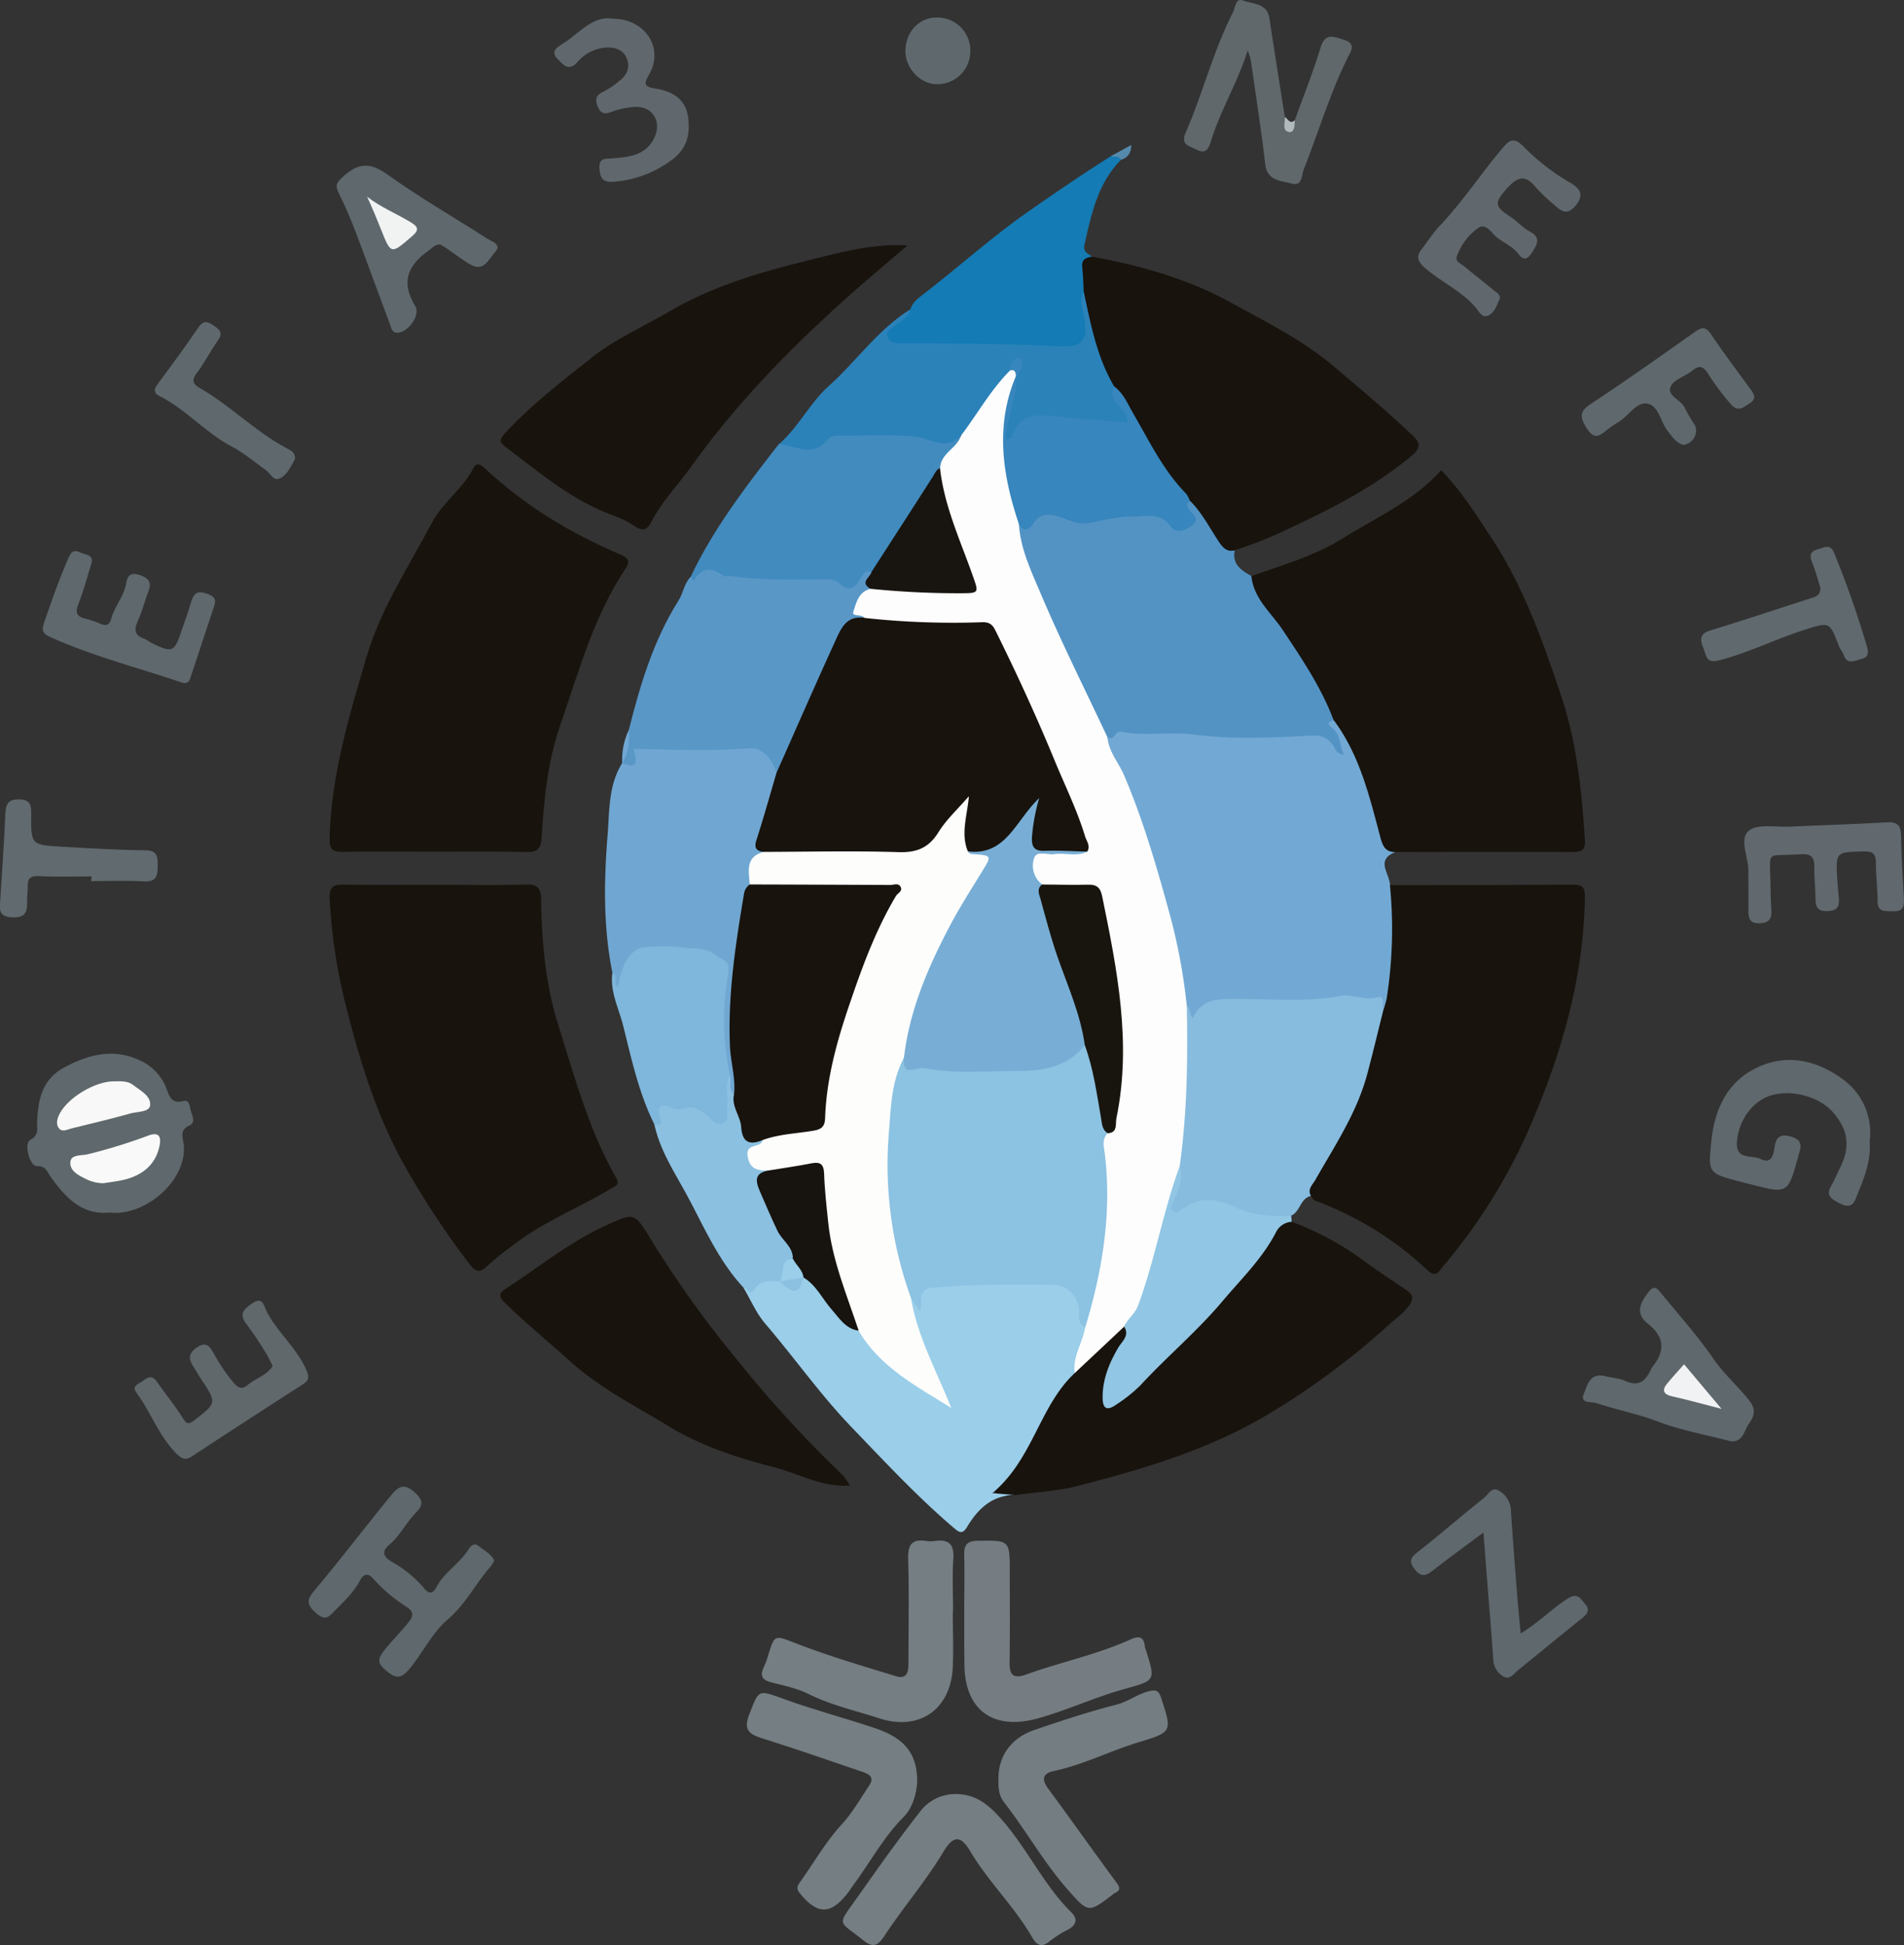 <?xml version="1.0" encoding="UTF-8"?> <svg xmlns="http://www.w3.org/2000/svg" id="a90a64cf-3c42-4422-96a2-81d5008eab29" data-name="Слой 1" viewBox="0 0 580.34 592.89"><rect x="0" y="0" width="580.34" height="592.89" fill="#333333" stroke="none"/> <defs> <style>.a900d8ea-c8a2-4e7a-a04a-a9b9f3c023a4{fill:#18130d;}.ecee7010-aec2-452b-945e-74b25794c027{fill:#72a9d4;}.a47aa300-fd95-4326-b273-ac79a4d16020{fill:#5393c4;}.bff2afdb-ec00-4dcd-b54a-9c9695922bbf{fill:#9acee9;}.f0a924c5-9994-41de-b2b3-5a278b70e050{fill:#87bcdf;}.a77b07e9-bc7d-448a-8fe9-0ecaac617e85{fill:#5997c7;}.f1c10937-756f-4086-bf47-22d5bb62a13d{fill:#70a7d2;}.a1262466-5e9e-41d6-a231-9389d877679b{fill:#428bbf;}.bcfacd28-c52f-4440-a1ef-8c8707d2eaf0{fill:#2b82b9;}.ecb110ea-8f00-48a0-983d-659829ffc49a{fill:#147bb4;}.be841be8-a9a3-4875-abbf-3ec428e9a412{fill:#7fb6db;}.e1c6c6d1-f9ba-4d96-a33f-9cfee0670e06{fill:#91c6e4;}.f3ce074b-2aee-4942-80db-c785f4bada3d{fill:#757d82;}.ecfe87b2-3942-4fa6-ae1c-5b62e6d3217f{fill:#757e82;}.fbbfc2ba-a2a0-442a-a96c-2aa15e4ed4d1{fill:#747d82;}.a3e34b02-65b6-416f-a474-d076c913223c{fill:#5f686c;}.a353ad85-abd8-4ec1-aebd-59c9d6e021e1{fill:#8bc0e1;}.ff26a729-b8b8-4f1e-a584-5f791fa3e417{fill:#60686c;}.a64bc83e-900a-4eb0-9076-0a8614cbfe63{fill:#5f686d;}.ed641900-b14c-41f1-ae57-928c90740932{fill:#60686d;}.beb00b89-7eeb-45f2-adff-e4d51415dcbf{fill:#61696e;}.f5ba2ff6-2d1e-478d-89c1-24f4f81a1e77{fill:#5f696d;}.e1d6704c-a899-401a-967e-d91743ac9241{fill:#616a6e;}.aa983845-b0c1-4d6c-a440-0d61d859b230{fill:#60696d;}.a27b387c-eb05-4e55-9883-446f1dd1de08{fill:#568aac;}.e6c7972f-020b-437d-84e8-cba76458c4ff{fill:#b1babd;}.e847b63f-021d-47eb-82ed-66400b6c601c{fill:#fdfdfd;}.adf80c07-da4d-4baf-b14e-4667d2d6da02{fill:#3786bd;}.ee0bfe81-be10-4adf-bf3c-c87d7d37be65{fill:#8cc2e2;}.b80394e1-6b90-4096-8cbf-3a059a143c73{fill:#fdfdfc;}.e62d8603-7014-47fa-8945-d2ca46040140{fill:#17130e;}.f616a9d0-f9a2-4cbe-9160-c6b9aea79e19{fill:#18140f;}.a6ad37b4-9b81-401c-9ccb-6c8cbd41dc42{fill:#f8f8f8;}.a1203535-1250-4f5f-850f-3bf2020ee0b6{fill:#f8f9f8;}.a01d21d5-32cd-4302-8d78-b8bacfbace59{fill:#f1f3f3;}.e3fa0c06-8b42-4188-a7e4-d4286b784feb{fill:#f1f2f3;}.edda7f27-78bd-4e9d-b89f-44a76a0ee9e9{fill:#78aed5;}.f0432937-5486-4b6f-a15a-50748ab770c1{fill:#18150f;}</style> </defs> <title>НЕФТЕГАЗ (Москва)</title> <path class="a900d8ea-c8a2-4e7a-a04a-a9b9f3c023a4" d="M1003.82,393c9.56-3.4,19.54-6.28,28-11.61,10.18-6.38,21.49-11.31,29.79-20.66,6.12,6.26,10.62,13.49,15.36,20.68,9.75,14.79,15.49,31.12,21.09,47.69,4.85,14.39,6.38,29.17,7.36,44.13.21,3.22-.75,3.9-3.79,3.88-18-.11-36,0-54,0-3.85,1.51-5-1-5.77-3.94a210.69,210.69,0,0,0-7.42-23.07,52,52,0,0,0-6.25-12.3c-5.57-13.42-14.13-25-22.37-36.81C1004.23,398.61,1001.79,396.33,1003.82,393Z" transform="translate(-622.35 -217.4)"></path> <path class="a900d8ea-c8a2-4e7a-a04a-a9b9f3c023a4" d="M754.89,477c-9.32,0-18.64-.13-28,.06-3.32.07-4.17-.91-4.08-4.26.49-19,5.91-37,11.2-55,4.36-14.85,12.9-27.62,20-41.08,3.28-6.2,9.41-10.28,12.61-16.6,1-1.94,2.33-1.07,3.6.11,12.07,11.32,26,19.69,41.17,26.18,2.42,1,3.17,2,1.61,4.32-9.78,14.72-14.34,31.65-20,48.08-3.73,10.89-4.89,22.41-5.55,33.87-.2,3.5-1.32,4.5-4.72,4.42C773.54,476.89,764.21,477,754.89,477Z" transform="translate(-622.35 -217.4)"></path> <path class="a900d8ea-c8a2-4e7a-a04a-a9b9f3c023a4" d="M755.21,487.11c9.17,0,18.33.17,27.49-.07,3.56-.09,4.54,1.14,4.58,4.54.18,12.86,1.33,25.73,5.15,38,5,15.82,9.29,32,17.56,46.54,1.33,2.35.45,2.48-1.18,3.47-10,6-20.93,10.22-30.16,17.44a88.1,88.1,0,0,0-7.74,6.22c-2.27,2.24-3.59,1.91-5.43-.51A256,256,0,0,1,746,573.3c-8.56-15.1-13.61-31.28-17.86-47.92a168.92,168.92,0,0,1-5.3-33.88c-.18-3.68,1-4.53,4.39-4.46C736.55,487.23,745.89,487.1,755.21,487.11Z" transform="translate(-622.35 -217.4)"></path> <path class="a900d8ea-c8a2-4e7a-a04a-a9b9f3c023a4" d="M1046,487.2c18.47,0,37,0,55.43-.15,3.22,0,4.11.67,4,4.12-.45,24.37-7.07,47.24-16.61,69.37a171.63,171.63,0,0,1-26.68,42.94c-1.25,1.49-2.12,3.5-4.58,1.21a100.9,100.9,0,0,0-34.37-21.31c-.54-.2-.88-1-1.31-1.45-2.29-1.49-1-3.21-.2-4.77,1.62-3.09,3.41-6.11,5.27-9,7.42-11.72,11.61-24.61,14.16-38.12a33.15,33.15,0,0,1,1.91-6.2c1.56-10.12,3.37-20.22,1.8-30.53C1044.55,491.15,1044.22,489,1046,487.2Z" transform="translate(-622.35 -217.4)"></path> <path class="ecee7010-aec2-452b-945e-74b25794c027" d="M1046,487.2a136.58,136.58,0,0,1-1,34.63,29.77,29.77,0,0,1-.94,3.28c-3.71-2.84-8.24-2.86-12.35-2.42-11.41,1.24-22.81.49-34.21.74-3.19.07-6.14.36-8.76,2.65-3.46,3-3.59,2.88-5.57-1.66-2.83-21-8.89-41.19-15.86-61.13a58.14,58.14,0,0,0-5.71-12.7c-1.62-2.49-3.17-5.16-2-8.39a8.42,8.42,0,0,1,7-2.84c18.86.33,37.69,2.36,56.57.84a5.74,5.74,0,0,1,6,3.32c-.1-1.75-1.73-2.76-2.22-4.31-.54-1.73-.58-3.22,2-2.19,7.75,10.47,10.75,22.85,14,35.1.72,2.69,1.33,5.09,4.78,5C1041.39,479.5,1046,483.73,1046,487.2Z" transform="translate(-622.35 -217.4)"></path> <path class="a900d8ea-c8a2-4e7a-a04a-a9b9f3c023a4" d="M955.22,295.63c14.64,2.69,29.06,6.72,42,13.85,10.92,6,22.23,11.54,32,19.88,8,6.76,15.94,13.48,23.56,20.64,2.73,2.56,2.62,4-.36,6.48-10.82,9-23.11,15.43-35.75,21.35a134.24,134.24,0,0,1-18,7.31c-2.94,1.52-4.77-.13-6.2-2.34-2.7-4.17-5.32-8.39-8.32-12.35-8.34-8.46-13.3-19.12-19.09-29.24a39,39,0,0,0-4.28-6.09c-6.65-8.62-7.25-19.17-9.37-29.24a44.15,44.15,0,0,1-.77-6.28C950.74,296.58,952,295,955.22,295.63Z" transform="translate(-622.35 -217.4)"></path> <path class="a47aa300-fd95-4326-b273-ac79a4d16020" d="M985,370c3.64,3.57,5.93,8.11,8.7,12.3,1.21,1.83,2.47,3.49,5,2.85-.86,4.26,2,6.11,5.07,7.83.68,6.93,6.07,11.21,9.57,16.47,5.87,8.83,11.8,17.57,15.53,27.58-1.52.33-2.29.9-.62,2.13,2.83,2.07,2.21,5.26,3.82,8.34-2.81-.41-2.69-2.09-3.45-3-1.7-2.12-3.26-3.05-6.58-2.87-11.91.62-23.88,1.24-35.8-.3-7.41-1-14.93.62-22.34-.9-1.56-.32-1.9,3-4.09,1.71-2.31-.13-2.92-2.09-3.55-3.67-7.06-17.67-17.5-33.87-22.68-52.34-.82-2.95-2.64-5.84-.87-9.05,1.48.83,2.52.79,3.63-.88a6.34,6.34,0,0,1,8.28-2.51c6.33,2.57,12.68,1.39,19.07.41,5.74-.89,11.51-1.78,16.51,2.52a2.77,2.77,0,0,0,3.28.23c1.61-.93.81-2.2.46-3.48S982.32,370.37,985,370Z" transform="translate(-622.35 -217.4)"></path> <path class="a900d8ea-c8a2-4e7a-a04a-a9b9f3c023a4" d="M1016.05,589.83a90.24,90.24,0,0,1,22.59,12.3c3.88,2.85,7.91,5.51,11.92,8.19,2.3,1.53,3.09,2.71,1,5.43-1.82,2.31-4.1,3.84-6.16,5.72a231.16,231.16,0,0,1-35,26.11c-18.6,11.46-39,17.47-59.75,22.81-6.08,1.56-12.49,1.85-18.75,2.72a5.44,5.44,0,0,1-2.93.31c-1.09-.06-2.45.5-3.13-.83s.2-2.57,1-3.59c1.87-2.33,3.46-4.86,5.26-7.24a51.32,51.32,0,0,0,7.53-13.89A24.84,24.84,0,0,1,949,635.32c4.17-3.21,7.52-7.27,11.35-10.84,1.4-1.31,2.58-3,4.84-3,3.06,2.09.78,4.25-.24,6a43.2,43.2,0,0,0-5,13.46c-.22,1.12-.52,2.44.64,3.21s2.18-.2,3.15-.78a9.09,9.09,0,0,0,2-1.48c8.46-8.89,18.56-16.17,25.93-26.12,2.6-3.5,6.36-5.79,8.93-9.33,3.12-4.29,6.7-8.22,9.07-13.07C1010.77,590.9,1012.31,588.05,1016.05,589.83Z" transform="translate(-622.35 -217.4)"></path> <path class="a900d8ea-c8a2-4e7a-a04a-a9b9f3c023a4" d="M898.94,292.22c-6.51,5.6-13.13,11.08-19.51,16.83-17.07,15.39-33.06,31.84-46.41,50.58-4,5.65-9,10.61-12.18,16.93-1.22,2.45-2.73,2.9-5.41,1-2.91-2.07-6.58-3.08-9.93-4.55-10.91-4.81-19.91-12.47-29.29-19.56-1.92-1.45-1.39-2.4,0-3.94,8-8.69,17.38-15.86,26.58-23.16,7.18-5.69,15.68-9.38,23.56-14,15.74-9.24,33.18-13.4,50.67-17.63C884.19,293,891.29,291.74,898.94,292.22Z" transform="translate(-622.35 -217.4)"></path> <path class="bff2afdb-ec00-4dcd-b54a-9c9695922bbf" d="M949.94,635.93c-10.86,10.13-12.63,26.18-25.13,36.62l7,.56c-7,0-11.36,4.17-14.67,9.7-1.43,2.39-2.42,1.73-4.13.27-11.11-9.47-21-20.14-31.1-30.64-9.52-9.91-17.4-21.15-26.31-31.55-2.73-3.18-4.43-7.25-6.61-10.91,3.66-.72,6.52-4.66,10.84-2.66,2.47,1.46,5,3.2,7.09-.48,2.88-1.17,3.85,1.26,5,2.87,3.68,4.95,7.44,9.77,12.83,13,6.49,9.19,15.75,15.13,25.1,21.19-2.3-4.84-3.86-10-6.2-14.77a49.53,49.53,0,0,1-4.17-12.27c-.28-1.41-1.37-3.35,1.14-4.08a2.21,2.21,0,0,1,.77.57c1.47-5.26,5.87-4.38,9.83-5,9.45-1.35,18.92-.77,28.38-.82,9.05-.06,11.88,2.66,13,11.89a16,16,0,0,0,.93,2.3C953.91,626.89,951.74,631.36,949.94,635.93Z" transform="translate(-622.35 -217.4)"></path> <path class="f0a924c5-9994-41de-b2b3-5a278b70e050" d="M984.05,524c1.3.7.57,2.46,1.9,3.74,2.25-5.15,6.35-5.76,11.17-5.83,11.27-.15,22.6,1.16,33.8-.91,3.78-.7,7.32,1.53,11.3.39,2.38-.69,1.3,2.37,1.82,3.73-1.64,6.54-3.2,13.11-4.94,19.63-3.15,11.83-9.92,21.9-15.87,32.36-.86,1.5-2.46,2.8-1.3,4.83-3.29.73-3.23,4.78-6,6-6.56,2.73-12.79.26-18.75-1.86-4.57-1.63-8.54-2.25-12.75.44-1.54,1-3.43,2-5.1.64-2-1.57-1.11-4-.14-5.46,2-3.12,1.42-6.35,1.29-9.62a294.25,294.25,0,0,0,2-42.59C982.44,527.56,982.37,525.5,984.05,524Z" transform="translate(-622.35 -217.4)"></path> <path class="a900d8ea-c8a2-4e7a-a04a-a9b9f3c023a4" d="M881.39,670.21c-8.53.63-15.42-3.59-22.85-5.49-11.29-2.89-22.57-6.59-32.44-12.61-10.25-6.26-21.1-11.66-30.25-20-6.48-5.87-13.31-11.4-19.58-17.56-1.7-1.68-2.14-2.75.07-4.2,10-6.51,19.28-14.12,30.24-19.19,9.15-4.23,9-4.42,14.21,4.12a322.24,322.24,0,0,0,25.34,35.52,363.45,363.45,0,0,0,33.2,36.38A18,18,0,0,1,881.39,670.21Z" transform="translate(-622.35 -217.4)"></path> <path class="a77b07e9-bc7d-448a-8fe9-0ecaac617e85" d="M814,439.94c3.48-13.77,7.5-27.35,15.17-39.49,1.5-2.38,1.71-5.4,3.89-7.39,3.06-3.22,6.21-2.88,10.5-1.89,8.35,1.94,17.08,1.78,25.7,1.54,3.31-.09,6.65-.21,9.72,1.41,2.3,1.21,3.59-.08,5-1.72,1.09-1.24,2.08-3.91,4.52-1.5-.26,2.14-.4,4.3-.48,6.46-3.9,2.27-3.67,5.51-2.16,9.07-4.16,1.25-6.36,4.3-8.27,8-6,11.71-10.22,24.19-16,36-.59,1.23-.73,3.14-3,2.53-3.57-4.83-8.09-6.37-14.23-5.8-7.73.71-15.58.34-23.37.06-2-.07-3.22.11-4.26,2.24-.9,1.84-2.86,4.15-4.84.49h0C813,446.7,813.26,443.28,814,439.94Z" transform="translate(-622.35 -217.4)"></path> <path class="f1c10937-756f-4086-bf47-22d5bb62a13d" d="M812,450c5.95,2.4,3.74-2,3.58-4.34,11.87.28,23.48.74,35.16-.16,4.11-.31,7,3.39,8.33,7.52,1.4,1.77.27,3.47-.24,5.12-1.35,4.4-2.47,8.87-3.83,13.26a6.87,6.87,0,0,0,.33,5.7c-3.5,2.91-3.2,7.2-4,11.1-3.72,18.13-6.1,36.33-4.1,54.87.29,2.63.75,5.31-.86,7.74-3.67-.16-2.14-3.2-2.78-5a80.13,80.13,0,0,1-.45-31.58c.52-2.67,0-3.63-3-4.73-5.84-2.12-11.69-2-17.59-2s-8.35,2.2-9.73,7.87c-.48,2-.48,2-2.51,3.71-1.64-1.36.08-3.58-1.27-5-2.86-14.07-2.62-28.27-1.47-42.45C808.13,464.25,807.84,456.63,812,450Z" transform="translate(-622.35 -217.4)"></path> <path class="a1262466-5e9e-41d6-a231-9389d877679b" d="M888,391.73c-1.79-.28-1.89-.34-3.27,1.9-1.69,2.74-3.38,4.49-6.5,1.59A6.1,6.1,0,0,0,874,394c-9.6,0-19.22.4-28.77-1-.82-.12-1.91.28-2.45-.12-3.43-2.52-6.3-2.73-8.81,1.3-.36.57-.8-.59-1-1.17,7-14.71,16.88-27.52,26.81-40.29a15.56,15.56,0,0,1,6.89,0,5.39,5.39,0,0,0,5.18-1.07c3.16-2.66,6.87-3.05,10.8-3,8.82.07,17.68-.43,26.32,2,2,.54,3.55-.68,5.35-.85,2.33,1.67.64,3.15-.39,4.4a34.64,34.64,0,0,0-4.24,6.1q-9.35,14.34-18.46,28.84C890.54,390.25,890.47,392.6,888,391.73Z" transform="translate(-622.35 -217.4)"></path> <path class="bcfacd28-c52f-4440-a1ef-8c8707d2eaf0" d="M915.24,350.15c-4.5,4.93-9.41.75-14,.33-8-.71-15.87-.22-23.8-.31a3.78,3.78,0,0,0-2.7,1.09c-4.49,5.82-9.87,2-14.93,1.51,5.93-5.17,9.34-12.48,15.19-17.74,8.45-7.59,15-17.24,24.84-23.34,1.11,3-1.62,3.92-3.06,5.52-.65.71-1.74,1.29-1.18,2.42.38.77,1.38.82,2.21.92a31.12,31.12,0,0,0,3.48.11c13.76,0,27.51,0,41.24,1a24.86,24.86,0,0,0,3,0c5.09-.28,6.24-1.78,5.82-7-.24-2.89-2.16-6.13,1.3-8.48,2.13,9.94,4,20,9.24,28.91.43,2.95,2.7,4.91,4,7.39,1.88,3.58,1.26,5-2.8,4.76-5.46-.35-11-.6-16.38-1.34a27.84,27.84,0,0,0-8.45-.12c-2.22.37-4.07,1.19-5.22,3.36-.81,1.55-1.84,3.76-4,2.68-1.85-.92-1.48-3.25-1-5a87.2,87.2,0,0,0,2.76-13.14,9.27,9.27,0,0,1,.36-1.4,14.58,14.58,0,0,0,1.18-3.19c-1.16.05-1.09,1.05-1.52,1.6-4,5.75-8.86,10.84-12,17.15C918.09,349.15,917,350.33,915.24,350.15Z" transform="translate(-622.35 -217.4)"></path> <path class="ecb110ea-8f00-48a0-983d-659829ffc49a" d="M952.66,306.17c-1.39,2.76-.36,5.43.16,8.2,1.23,6.5-.6,8.94-7.13,8.61-16.25-.82-32.51-.94-48.78-.91-1.8,0-3.57-.36-4.12-2.12s1.31-2.53,2.42-3.35c1.86-1.38,4-2.38,4.65-4.91.58-2.06,2.21-3.28,3.77-4.48,10.86-8.36,21-17.56,32.3-25.44,8.23-5.74,16.5-11.38,25-16.77,1.26-.25,2.86-1.45,3.08,1.13-7.11,7.16-9,16.56-11.11,25.86-.52,2.23,1.08,2.77,2.38,3.64-2,.23-3.35.89-3.06,3.31S952.51,303.76,952.66,306.17Z" transform="translate(-622.35 -217.4)"></path> <path class="be841be8-a9a3-4875-abbf-3ec428e9a412" d="M809,514c1.82.88.25,3.18,1.72,4.3,1.34-7.91,4.07-11.93,8.71-12.23a54,54,0,0,1,11.44.18c3.11.47,6.16-.24,9.5,2.17,3.72,2.69,4.54,1.56,3.71,7.18a80.29,80.29,0,0,0,.77,29.56c-1.27,3.48.65,6.81.45,10.24-.12,2,.12,4.18-2.15,5.13-2.1.89-3.87-.22-5.43-1.52a10,10,0,0,0-7.32-2.39c-2.66.17-5.61-1-6,3.5-.17,1.83-1.71.58-2.61,0-4.75-9.54-6.95-19.92-9.52-30.13C810.94,524.7,808.24,519.68,809,514Z" transform="translate(-622.35 -217.4)"></path> <path class="e1c6c6d1-f9ba-4d96-a33f-9cfee0670e06" d="M981.92,572.86c1.17,4-.31,7.42-2,10.89-.37.77-1.18,1.85-.21,2.73s2,.28,2.72-.3c5.37-4.07,10.33-3.61,16.52-.75,5,2.3,11.12,2.91,17,2.54,0,.62.07,1.24.1,1.86a5.66,5.66,0,0,0-4.76,3.15c-4.16,8.07-10.61,14.26-16.37,21.1-7.74,9.2-16.91,16.84-25,25.62a45.35,45.35,0,0,1-7.39,5.88c-3.51,2.51-4.11.19-4.1-2.32,0-5.44,2-10.36,4.72-15,1.15-2,3.59-3.66,1.85-6.48,4.49-10.12,7.21-20.8,10.3-31.38,1.44-4.91,2.17-10,4.27-14.74C980.1,574.49,980.13,572.94,981.92,572.86Z" transform="translate(-622.35 -217.4)"></path> <path class="f3ce074b-2aee-4942-80db-c785f4bada3d" d="M916.25,709c0-5.83.13-11.65,0-17.47-.1-3.11.71-4.42,4.14-4.47,9.74-.12,9.74-.27,9.74,9.66,0,9.15.09,18.3-.06,27.45-.07,4,1.33,5,5.1,3.64,10.46-3.78,21.45-6,31.63-10.62,2.4-1.09,4.18-1.21,4.49,2.08a5,5,0,0,0,.3,1c3,9.53,3,9.32-6.59,12-8.92,2.47-17.34,6.43-26.3,8.93-13.59,3.78-22.36-2.47-22.4-16.64C916.24,719.31,916.25,714.16,916.25,709Z" transform="translate(-622.35 -217.4)"></path> <path class="ecfe87b2-3942-4fa6-ae1c-5b62e6d3217f" d="M912.77,708.53c0,5.66.22,11.33,0,17-.6,12.89-10.12,19.62-22.35,15.67-7.25-2.34-14.72-4-21.64-7.44-3.52-1.75-7.53-2.56-11.38-3.55-2.82-.72-3.47-2.09-2.23-4.65a27,27,0,0,0,1.36-3.75c2-6.44,2-5.94,8.73-3.37,9.91,3.82,20.13,6.83,30.31,9.93,3.44,1,3.69-1.66,3.68-4.2,0-10.48.21-21-.09-31.45-.12-4.32,1-6.33,5.53-5.59a8.31,8.31,0,0,0,2.49,0c4.24-.6,6.08.86,5.75,5.45-.37,5.3-.08,10.65-.08,16Z" transform="translate(-622.35 -217.4)"></path> <path class="ecfe87b2-3942-4fa6-ae1c-5b62e6d3217f" d="M901.92,760.75c-.3,3.22-1.19,7.53-4.14,10.49-6.3,6.32-10.38,14.17-15.64,21.19-.4.54-.73,1.12-1.13,1.65-5.32,7.11-9.56,7.14-15,.25-1-1.24-.61-2.09.1-3.08,4.24-5.93,7.79-12.31,12.8-17.74,3.23-3.5,5.64-7.77,8.32-11.76,2-3-.45-3.72-2.54-4.43-10-3.41-20.06-6.92-30.18-10.09-4-1.27-5.57-2.68-3.79-7.23,3.05-7.79,2.6-7.59,10.87-4.59,9.06,3.28,18.41,5.72,27.55,8.8S902,752.09,901.92,760.75Z" transform="translate(-622.35 -217.4)"></path> <path class="ecfe87b2-3942-4fa6-ae1c-5b62e6d3217f" d="M914.14,764.27c4.52.16,7.87,2,11.23,5.31,9.25,9.26,14.28,21.63,23.56,30.78,2,2,1.5,3.82-1,5.2a33,33,0,0,0-5.47,3.44c-2.43,2.09-4,1.56-5.47-1-5.38-9.38-13.33-16.9-18.85-26.21-2.95-5-5.21-5-8.24.09-5.39,9-12.28,16.92-18,25.65-2,3-3.43,3.73-6.55,1.21-7.53-6.07-8-4.08-1.85-12.76s12.41-17.6,19.08-26.08A13.49,13.49,0,0,1,914.14,764.27Z" transform="translate(-622.35 -217.4)"></path> <path class="fbbfc2ba-a2a0-442a-a96c-2aa15e4ed4d1" d="M926.68,759.4c0-6.69,3.86-12.22,10.82-14.62,8.32-2.87,16.72-5.6,25.24-7.8,3.47-.9,6.2-3.13,9.61-4,2.19-.57,3.13-.44,3.93,2,3.31,10.2,3.48,10.37-6.82,13.48-8.74,2.64-16.92,6.88-25.9,8.78-3.4.72-3.81,2.53-1.74,5.35,7,9.47,13.75,19.08,20.75,28.54,1.19,1.61,1.42,2.49-.5,3.36a1.91,1.91,0,0,0-.41.29c-7.55,5.78-7.54,5.76-13.75-1.25-7.4-8.36-12.82-18.15-19.65-26.93C926.7,764.58,926.6,761.94,926.68,759.4Z" transform="translate(-622.35 -217.4)"></path> <path class="a3e34b02-65b6-416f-a474-d076c913223c" d="M655.68,587c-8.37.86-13.35-4.61-17.85-10.81-1.11-1.53-1.42-3.4-4.24-3.34-2.29,0-4-7-2-8,2.71-1.42,2-3.41,2.08-5.47.28-6.69,1.47-12.9,8.12-16.52,8-4.35,16.17-6.22,24.64-1.49a15.06,15.06,0,0,1,6.46,7.39c1,2.39,1.43,5.28,5.35,4.26,1.83-.47,1.9,1.47,2.19,2.68.39,1.67,1.84,3.83-.49,4.85s-2.13,2.88-1.79,4.53C680.47,576.29,667,588.37,655.68,587Z" transform="translate(-622.35 -217.4)"></path> <path class="a353ad85-abd8-4ec1-aebd-59c9d6e021e1" d="M821.78,560.07c2.54.73,2.26-.42,1.72-2.26-.85-2.93.16-4.24,3.27-2.91a4.75,4.75,0,0,0,3.76.44c3-1.05,5.46.23,7.62,2.29,1.3,1.24,2.55,3,4.61,2.06s1-3.2,1.24-4.88c.46-3.2-.89-6.57.85-9.65.56,1.9-.75,4.21,1.25,5.8a25.28,25.28,0,0,1,3,8.19c.7,3.42,2.32,5.15,5.68,5.44a1.15,1.15,0,0,1,0,1.73c-3.91,4.84-3.86,5,2.15,7.39-3.87,4-1.47,7.88.23,11.7A49.72,49.72,0,0,0,863,595.88c1,1.32,1.95,2.74,1.56,4.57-2.8,1.57-1.76,5.25-3.93,7.17-.19.12-.38.24-.58.35-2.86.08-5.9-.65-7.84,2.59-1.24,2.06-2-.66-3.16-.58-7.75-8.28-12.11-18.62-17.4-28.42C827.85,574.6,823.49,568,821.78,560.07Z" transform="translate(-622.35 -217.4)"></path> <path class="ff26a729-b8b8-4f1e-a584-5f791fa3e417" d="M1017,254.08c2.64-7.36,5.56-14.63,7.83-22.1,1.43-4.73,4-3.41,7.1-2.47,3.94,1.19,2.12,3.58,1.2,5.44-5.45,11-8.93,22.84-13.45,34.24-.65,1.64-.3,5.09-3.69,4.15s-7.38-.77-8-5.93c-1.16-10.07-2.75-20.09-4.17-30.13a16.8,16.8,0,0,0-1.18-4.49c-3,9.59-8.27,18.19-11.23,27.72-.8,2.59-1.65,3.86-4.47,2.45-2.2-1.1-4.83-1.4-3.18-5.18,5.26-12,8.38-24.87,14.39-36.6.76-1.47.78-4.53,3.14-3.61,2.94,1.14,7.29.7,8,5.46,1.49,10,3.11,20,4.67,30.06.79.66.2,2.18,1.35,2.49S1016.41,254.58,1017,254.08Z" transform="translate(-622.35 -217.4)"></path> <path class="a3e34b02-65b6-416f-a474-d076c913223c" d="M773,693.07a11.12,11.12,0,0,1-1,1.68c-4.59,5.23-7.69,11.6-13.11,16.24-5,4.24-7.69,10.36-11.89,15.31-2.34,2.76-4,2.77-6.56.65-2.24-1.88-3.69-3.1-1.11-6.31,2.37-3,5.06-5.66,7.44-8.62,1.65-2,1.77-3.29-.44-4.78a47.57,47.57,0,0,1-10.21-8.62c-1.42-1.71-2.94-1.56-3.94.37-1.88,3.62-4.73,6.31-7.55,9.16-2,2-3,3.54-5.87,1-2.66-2.34-3.24-3.75-.73-6.74,8-9.52,15.5-19.39,23.36-29,1.83-2.23,3.76-4.4,7.26-1.2,2.68,2.45,2.84,3.83.47,6.28-3,3.08-4.88,7.1-8.23,9.9-2.45,2.05-1.49,3.64.75,5a35.82,35.82,0,0,1,10,8.17c1.37,1.71,2.61,1.79,3.74-.38,2.34-4.51,7-7.11,9.66-11.35.72-1.13,1.77-2.34,3.23-1.15C769.82,690,771.93,690.87,773,693.07Z" transform="translate(-622.35 -217.4)"></path> <path class="a3e34b02-65b6-416f-a474-d076c913223c" d="M1192.22,565.28c.52,6.49-2.06,12-4.25,17.53-1.18,3-3.25,2.26-5.27,1.19s-3.9-2.19-2.27-5c1-1.72,1.74-3.58,2.64-5.36,3.35-6.62,2.72-11.8-2.11-17.29-4.28-4.85-13.07-7.07-19.33-4.87-5.37,1.89-9.35,7.64-9.85,13.88-.47,5.78,4.56,4,7.23,5.34,3,1.47,3.83-.81,4.14-3.12.42-3,1.21-4.77,5-3.74,4.12,1.13,3,3.49,2.28,6.13-3.13,11.36-3.11,11.37-14.54,8.42-1.13-.29-2.26-.56-3.39-.86C1143,575,1142.93,575,1144,565c1-9.62,4.89-17.89,13.91-22.19,9.51-4.55,19-1.93,26.76,4.05A20,20,0,0,1,1192.22,565.28Z" transform="translate(-622.35 -217.4)"></path> <path class="a64bc83e-900a-4eb0-9076-0a8614cbfe63" d="M756.51,291.93c-1.66-.06-2.31,1-3.24,1.65-6.48,4.47-8.94,9.67-4.35,17.13,1.62,2.63-1.86,7.6-5,8.08-2.19.34-2.32-1.53-2.8-2.81-3.51-9.32-6.87-18.68-10.42-28-1.53-4-3.24-8-5.16-11.86-1.11-2.23-.59-3.06,1.26-4.77,4.57-4.23,8.19-4.66,13.58-.79,9.79,7,20.31,13.06,30.48,19.58,1.46.93,4.62,1.76,2.32,4.2-1.84,2-3.35,6.06-7.45,3.7-2.44-1.4-4.66-3.17-7-4.75C758,292.76,757.1,292.28,756.51,291.93Z" transform="translate(-622.35 -217.4)"></path> <path class="a3e34b02-65b6-416f-a474-d076c913223c" d="M1149.89,656.74c-7.57-2-15.2-3.34-22.31-6.06-6.11-2.33-12.46-3.51-18.58-5.58-1.52-.51-5.14.24-3.93-2.76,1-2.44,1.8-6.61,6.42-5.48,2.09.52,4.36.61,6.29,1.49,4.11,1.88,6.18-.09,7.77-3.49a3.9,3.9,0,0,1,.49-.87c3.87-4.75,3.69-9-1.3-13-4.16-3.25-2.45-6.43.09-9.76,1.36-1.78,2.32-1.52,3.49-.07,5.53,6.84,11.47,13.39,16.43,20.62,3.25,4.74,7.59,8.34,11,12.82,2,2.64,1.1,4.77-.31,6.74S1153.62,657.11,1149.89,656.74Z" transform="translate(-622.35 -217.4)"></path> <path class="a64bc83e-900a-4eb0-9076-0a8614cbfe63" d="M1085.86,715.3c5.68-3.45,9.57-7.62,14.36-10.64,3-1.87,3.69-.09,5.12,1.46,1.75,1.89,1,3.14-.74,4.5-6.58,5.29-13.1,10.66-19.65,16-1.25,1-2.42,2.85-4.25,1.87a6.22,6.22,0,0,1-3.21-5.3c-.48-6.81-1-13.61-1.58-20.42-.45-5.76-.89-11.52-1.41-18.23-5.54,4.14-10.44,7.69-15.2,11.42-2.08,1.62-3.6,2.5-5.7-.16s-1.13-3.75,1.11-5.5c6.78-5.31,13.27-11,20-16.33,1.27-1,2.37-3.52,4.47-2.2a7.15,7.15,0,0,1,3.67,5.63c.61,9.3,1.35,18.59,2.07,27.89C1085.17,708.41,1085.51,711.54,1085.86,715.3Z" transform="translate(-622.35 -217.4)"></path> <path class="ed641900-b14c-41f1-ae57-928c90740932" d="M1079.56,308.32c-.91,1.81-1.45,4.15-3.44,5.19s-2.91-1.09-3.88-2.24c-4.34-5.19-10.62-7.88-15.61-12.25-2.27-2-2.67-3.47-.9-5.74s3.45-4.92,5.49-7.08c6.86-7.22,12.32-15.56,18.7-23.17,2.27-2.71,3.68-4.3,7.06-.7a66.52,66.52,0,0,0,14.17,10.89c2.75,1.67,4.14,3.54,1.52,6.77s-4.48,1.79-6.61-.16a53,53,0,0,1-5.72-5.48c-3.52-4.34-6.11-2.43-8.94.79-3.62,4.11-3.48,5.21,1.26,8.3,2.07,1.35,3.78,3.33,5.94,4.5,3.52,1.9,2.32,3.87.78,6.31-1.26,2-2.55,2.83-4.12.68s-4.12-3.36-6.26-4.84c-1.87-1.31-3.48-4.81-6-3.26a17.77,17.77,0,0,0-6.56,8.58c-.67,1.71,1,2.26,2,3,3.06,2.55,6.18,5,9.3,7.53C1078.51,306.6,1079.5,307,1079.56,308.32Z" transform="translate(-622.35 -217.4)"></path> <path class="ff26a729-b8b8-4f1e-a584-5f791fa3e417" d="M705.45,633.83a41.5,41.5,0,0,0-1.9-3.73,104.05,104.05,0,0,0-6.09-9.12c-2.54-3.2-.5-4.72,1.8-6.31,3.22-2.23,3.5.85,4.4,2.56,3.32,6.33,9.07,11,12,17.63,1.11,2.52.78,3.38-1.25,4.68q-16.74,10.73-33.34,21.65c-2,1.34-3.1,1.14-4.93-.68-5.41-5.41-7.82-12.69-12.26-18.68-1.56-2.11,1-2.67,2.17-3.61,1.48-1.2,2.79-1.58,4.13.36,2.53,3.68,5.42,7.12,7.77,10.91,1.2,1.93,1.77,2.27,3.66.81,6.84-5.29,6.89-5.21,1.93-12.69-.82-1.25-1.55-2.56-2.35-3.82-1.52-2.36-1.27-4,1.28-5.73,2.85-1.89,3.85-.08,5,1.84a55,55,0,0,0,6.09,9c1.6,1.83,2.67,2,4.44.55C700.35,637.52,703.61,636.67,705.45,633.83Z" transform="translate(-622.35 -217.4)"></path> <path class="a3e34b02-65b6-416f-a474-d076c913223c" d="M650.37,388.62c-1.42,4.55-2.5,8.75-4.08,12.76-1.06,2.69-.66,4,2.19,4.61a33.7,33.7,0,0,1,4.71,1.64c1.56.6,2.57.22,3-1.45,1-3.87,3.95-6.94,4.62-11,.39-2.39,1.47-3.43,4.16-2.48,2.5.88,3.69,2,2.69,4.72-1.15,3.12-2,6.36-3.35,9.39-1.19,2.69-.84,4.35,2.06,5.3a18.68,18.68,0,0,1,2.13,1.27c6.43,3.12,7,2.89,9.23-3.89,1-2.84,2-5.64,2.85-8.51s2-3.63,5-2.56c3.3,1.14,2.33,2.89,1.63,5-2.17,6.46-4.27,12.94-6.43,19.4-.51,1.51-.67,3.43-3.24,2.56-13.35-4.53-27.05-8-40-13.85-2.19-1-2.53-2.05-1.78-4.21,2.3-6.74,4.65-13.46,7.53-20,.74-1.68,1.57-2.43,3.37-1.57C648.26,386.51,650.56,386.36,650.37,388.62Z" transform="translate(-622.35 -217.4)"></path> <path class="beb00b89-7eeb-45f2-adff-e4d51415dcbf" d="M1155.25,483.48c.3-4.4-3-10.13.09-12.81,2.63-2.26,8.26-1.09,12.56-1.29,9.81-.46,19.63-.73,29.44-1.31,3.26-.19,4.41.84,4.46,4.1.1,6.49.49,13,.87,19.45.15,2.52-.63,3.65-3.34,3.54-2.37-.1-4.73.5-4.7-3.23s-.55-7.64-.49-11.46c0-2.89-1-3.6-3.8-3.53-8.45.21-8.47.07-8,8.45.1,1.83.28,3.65.46,5.47.24,2.4,0,4.06-3.18,4.25-3.37.21-3.92-1.32-3.91-4.07,0-3.16-.45-6.33-.35-9.48s-1.36-4-4.24-3.77c-10.8.82-9.29-1.86-9.12,9.25,0,2.49.08,5,.26,7.48s-.29,4.12-3.33,4.3-3.72-1.25-3.66-3.86C1155.32,491.14,1155.25,487.31,1155.25,483.48Z" transform="translate(-622.35 -217.4)"></path> <path class="ed641900-b14c-41f1-ae57-928c90740932" d="M809,223.1c10.07,0,15.68,8.91,11.36,16.71-1.61,2.91-2.17,4,1.9,4.61,4.73.76,9,3,9.8,8.54.74,5.41-.31,10-5.35,13.47a33.64,33.64,0,0,1-17.55,6.38c-3.21.22-3.93-1.37-4.1-4.14-.2-3.22,1.84-2.81,3.87-3,5.2-.4,10.45-.84,13-6.58,2.11-4.84-.81-9.37-6.07-9.1a24.69,24.69,0,0,0-7.29,1.57c-2.32.87-3.31.19-4.12-1.92s-.32-3.31,1.82-4.28a26.34,26.34,0,0,0,4.92-3.34c2.34-1.82,3.34-4.22,2.11-7s-4-3.35-6.76-3.08a12.53,12.53,0,0,0-8.2,4.39c-2.77,3.11-4.49.55-6.07-1-2.25-2.28,0-3.62,1.64-4.62C799,227.48,803.11,222.1,809,223.1Z" transform="translate(-622.35 -217.4)"></path> <path class="f5ba2ff6-2d1e-478d-89c1-24f4f81a1e77" d="M1135.4,353c-2-.54-3.22-2.29-4.58-4-2.3-2.81-2.84-7.89-6.29-8.55s-5.8,3.81-8.91,5.62a33.43,33.43,0,0,0-2.91,1.94c-2.21,1.62-4.08,4.1-6.66,0-2.07-3.26-2.52-5.07,1.26-7.54,10.66-7,21-14.39,31.45-21.76,2.13-1.51,3.4-2,5.13.61,3.79,5.65,7.91,11.07,11.9,16.57,1.14,1.57,2.17,3-.23,4.5-1.83,1.12-3.28,2.73-5.52.36a73.27,73.27,0,0,1-7.13-9.56c-1.42-2.09-2.58-2.58-4.68-.85s-5.72,2.72-6.66,4.89c-1.25,2.87,3.26,4,4.32,6.55a53.4,53.4,0,0,0,3,5.14C1140.21,349.36,1138.36,352.74,1135.4,353Z" transform="translate(-622.35 -217.4)"></path> <path class="e1d6704c-a899-401a-967e-d91743ac9241" d="M650.24,484.55c-5.32,0-10.65.2-16-.09-2.8-.15-3.54.87-3.44,3.35.06,1.49-.25,3-.19,4.48.15,3.46-.91,5-4.86,4.71s-3.48-2.59-3.33-5.1c.54-8.8,1.19-17.59,1.56-26.39.13-3,.86-4.55,4.29-4.45s3.62,1.89,3.59,4.53c-.09,9.31,0,9.38,9.24,9.9,8.47.48,17,1,25.43,1.09,4.16,0,3.87,2.34,3.88,5.17,0,3-.76,4.53-4.27,4.32-5.3-.33-10.63-.09-16-.09Z" transform="translate(-622.35 -217.4)"></path> <path class="aa983845-b0c1-4d6c-a440-0d61d859b230" d="M1177.19,396.49c-.76-2.36-1.48-5.11-2.53-7.72-.9-2.25-.36-3.44,1.94-4,1.89-.49,3.66-1.71,4.84,1.28a294,294,0,0,1,9.87,28.14c.6,2.12.76,3.5-1.76,4.12-2,.51-4.17,1.86-5.28-1.35-.32-.92-1.06-1.69-1.41-2.61-2.85-7.51-2.81-7.42-10.64-4.91-8.69,2.78-16.88,6.9-25.78,9.23-4.13,1.08-4-1.49-4.86-3.6s-1.57-4.37,1.9-5.44c10.16-3.12,20.26-6.47,30.38-9.74C1175.37,399.35,1177.26,399.21,1177.19,396.49Z" transform="translate(-622.35 -217.4)"></path> <path class="f5ba2ff6-2d1e-478d-89c1-24f4f81a1e77" d="M712.25,357.34c-1.18,2-2.11,4.49-4.31,5.74s-3-1.24-4.41-2.25c-3.49-2.53-6.83-5.39-10.62-7.37-8-4.19-13.88-11.3-21.94-15.34-1.71-.86-1.83-1.95-.62-3.58,4.26-5.71,8.49-11.47,12.5-17.36,1.72-2.51,3.1-1.54,4.9-.35s2.54,2.26,1,4.37c-2.31,3.24-4.09,6.86-6.49,10-1.59,2.1-1,3.33.79,4.38,9.39,5.34,17,13.27,26.51,18.37C710.86,354.65,712.42,355.23,712.25,357.34Z" transform="translate(-622.35 -217.4)"></path> <path class="f5ba2ff6-2d1e-478d-89c1-24f4f81a1e77" d="M918.1,233.37a10.07,10.07,0,0,1-10.53,9.69c-4.87-.22-9.2-4.89-9.25-10-.05-5.9,4.23-10.43,9.74-10.32A10.06,10.06,0,0,1,918.1,233.37Z" transform="translate(-622.35 -217.4)"></path> <path class="a27b387c-eb05-4e55-9883-446f1dd1de08" d="M964,266.13c-.67-1.36-2-.8-3.08-1.13l6.27-3.42C967.11,264.37,965.89,265.52,964,266.13Z" transform="translate(-622.35 -217.4)"></path> <path class="f1c10937-756f-4086-bf47-22d5bb62a13d" d="M814,439.94c.26,3.53,0,7-2,10.05A21,21,0,0,1,814,439.94Z" transform="translate(-622.35 -217.4)"></path> <path class="e6c7972f-020b-437d-84e8-cba76458c4ff" d="M1017,254.08c0,1.53-.15,3.83-1.67,3.59-2.35-.38-1.21-2.91-1.36-4.58C1014.92,253.56,1015.43,255.41,1017,254.08Z" transform="translate(-622.35 -217.4)"></path> <path class="e847b63f-021d-47eb-82ed-66400b6c601c" d="M981.92,572.86c-5.08,13.89-7.54,28.55-12.67,42.45-1,2.69-3.23,4.06-4.23,6.45l-15.08,14.17c-.78-5,2.44-9.19,3.15-13.9-.78-3.24.48-6.25,1.24-9.26,3.13-12.32,3.51-24.95,4.48-37.52.18-2.38-1.14-4.5-1.18-6.85,0-2.18,0-4.33,1.45-6.16,1.63-1.84,2.1-4.11,2.38-6.44,1.21-10,2.76-20,1.14-30.23-1.66-10.5-2.8-21.08-5-31.49-.89-4.17-3-5.87-7.24-5.67-3.45.15-7,.46-10.4-.62-2.2-.91-3.14-2.76-3.64-4.92-.93-4.08.35-5.71,4.57-6.21,3.52-.43,7.21,1,10.54-1,.32-6-2.06-11.47-4.56-16.5-4.44-8.94-7.86-18.28-11.77-27.42-3-7-7.13-13.49-10.16-20.5-1.12-2.6-3.43-2.81-5.84-2.82-6.64,0-13.29.27-19.91-.1-4.51-.25-9.28.23-13.37-2.51-.78-1.39-3.92-.28-3.38-1.92.91-2.73,1.57-6.2,5.32-7,1.85-1.59,4.06-1.31,6.16-.94,6.59,1.13,13.22.63,19.83.61,4.21,0,4.81-.85,3.18-4.78-2.42-5.82-4.1-11.89-6.27-17.79-1.63-4.41-3.68-9-1.77-13.92.19-4.55,5.17-6,6.38-9.91,5-6.55,9-13.9,14.89-19.78a1.06,1.06,0,0,1,1.62-.42c.84.58.77,1.33.24,2.1h0c-1.12,4.62-2.09,9.27-3.11,13.9-1.26,5.71.77,11.4,1.82,17.05.87,4.66,3,9.14,2.18,14.07.46,7.64,3.79,14.51,6.66,21.29,6.27,14.8,13.49,29.18,20.32,43.74.41,4.47,3.44,7.78,5.11,11.68,5.93,13.91,10.08,28.41,14.08,43a176.08,176.08,0,0,1,5,27.24C984.42,540.32,984.19,556.64,981.92,572.86Z" transform="translate(-622.35 -217.4)"></path> <path class="adf80c07-da4d-4baf-b14e-4667d2d6da02" d="M932.88,377.06c-5-14.91-7.25-29.88-.89-45,.62,6.55-2.89,12.51-3.12,19.3.91-.26,1.62-.27,1.7-.5,3.07-8.91,10.16-6.79,16.75-6.2,6.23.57,12.47,1,18.7,1.48.21-4.56-6.54-6-4.12-11,2.93,2.14,4.2,5.45,5.93,8.42,4.9,8.43,9.12,17.28,16.08,24.35A8.45,8.45,0,0,1,985,370c-1.38,1-.59,2.07.07,3,1,1.4,3,2.66.77,4.47-2.09,1.64-5.07,2.72-6.7.38-3.17-4.55-7.66-2.92-11.5-3-4.53-.06-9.09,1.17-13.6,2-3.34.62-6.13-1.13-9.09-2-3.18-.88-5.57-1.06-7.64,2.09C936.3,378.54,934.37,380.09,932.88,377.06Z" transform="translate(-622.35 -217.4)"></path> <path class="ee0bfe81-be10-4adf-bf3c-c87d7d37be65" d="M959.94,562.81c-1.88,2-1.05,4.47-.8,6.63,2.1,18-.82,35.43-6,52.59-1.5-.74-2-1.77-1.87-3.59.39-5.33-3.14-9.38-8.31-9.43-12.1-.1-24.2-.18-36.28.91-5.19.46-2.91,4.52-3.94,7.12L900,613c-1.61-.58-2.09-2-2.58-3.44-6.94-20.48-7.45-41.35-3.58-62.43.49-2.69.87-5.67,3.65-7.32,4.13,3.26,9.18,2.28,13.81,2.62a162.28,162.28,0,0,0,23.85,0c5.51-.41,11.21-1.43,15.44-5.8a3.12,3.12,0,0,1,2.24-.94c1.78.68,2.29,2.29,2.69,3.89A151.54,151.54,0,0,1,959.94,562.81Z" transform="translate(-622.35 -217.4)"></path> <path class="b80394e1-6b90-4096-8cbf-3a059a143c73" d="M897.89,539.82c-4,7.42-4,15.69-4.68,23.71A119.1,119.1,0,0,0,900,613c2,11.91,7.84,22.32,12.3,33.58-10.45-6.56-21.6-12.28-28.26-23.55a5.45,5.45,0,0,1-2.69-3.46c-4-12.1-8.59-24.1-8.76-37.12a33.63,33.63,0,0,0-.14-3.48c-.52-4.71-1.33-5.22-6-4.79-3.19.29-6.43,2.19-9.63,0-3.28.12-6-.19-6.6-4.47-.58-4,4.07-2.23,4.54-4.76,2.42-3.28,6.21-2.79,9.54-3.28,7.61-1.14,7.51-1,8.48-8.64,2.69-21,10.08-40.56,19.25-59.49,2.4-5,2.45-5.06-3.14-5.08-10.47,0-20.94,0-31.42,0-2.26,0-4.71.47-6.61-1.4-.19-3.93-1.49-8.3,4-9.91,1.85-2,4.31-1.48,6.58-1.49,11.81-.07,23.62-.14,35.44,0,4.21.06,7.42-1.16,9.69-4.79,1.95-3.13,4.89-5.44,7.16-8.31,1-1.27,2.13-3.07,4-2.26,1.59.7.86,2.64.83,4.07-.09,3.62-1.58,7.23,0,10.82.2.27.35.62.63.76,6.48,3.25,6.43,3.21,2.56,9.38-10,15.87-18.33,32.47-22.21,51C899.27,537.58,899.12,539,897.89,539.82Z" transform="translate(-622.35 -217.4)"></path> <path class="e62d8603-7014-47fa-8945-d2ca46040140" d="M856.83,574.15c4.24-.69,8.5-1.28,12.71-2.12,2.72-.53,3.87.05,4,3.09.16,5,.74,10,1.25,14.91,1.17,11.52,5.69,22.12,9.29,33-4-.56-5.91-3.84-8.24-6.47-2.86-3.24-4.66-7.41-8.56-9.74l-.64-.18c-1.49-1.59-3.34-3-2.62-5.64,0-3.66-3.31-5.51-4.7-8.42-1.91-4-3.63-8.07-5.4-12.13C852.26,576.65,852.82,574.83,856.83,574.15Z" transform="translate(-622.35 -217.4)"></path> <path class="a353ad85-abd8-4ec1-aebd-59c9d6e021e1" d="M867.25,606.79c-1.35,5.12-3,5.38-7.24,1.18h0c2.12-2.22,4.49-2.88,7.25-1.17Z" transform="translate(-622.35 -217.4)"></path> <path class="a900d8ea-c8a2-4e7a-a04a-a9b9f3c023a4" d="M917.36,476.93c-2.23-5.41-.23-10.75.32-16.85-3.39,3.94-6.89,7.14-9.29,11-3,4.81-6.62,6.24-12.2,6.07-13.76-.44-27.53-.1-41.3-.08-2.35-.38-2.66-1.52-1.93-3.76,2.17-6.72,4.06-13.54,6.06-20.32,5.92-13.33,11.76-26.71,17.83-40,1.71-3.74,3.34-8.09,8.95-7.24a248.75,248.75,0,0,0,35.79,1.32c2.2-.1,3.22.6,4.16,2.51,6.47,13.05,12.54,26.25,18.09,39.73,3.14,7.63,6.81,15,9.23,23,.46,1.5,1.77,3,.65,4.7-4.59,1-9.23.24-13.85.46-2.44.11-3.65-1.33-4-3.58-.49-3.43-.24-6.77,1.15-9.25C931.77,470,929,480.37,917.36,476.93Z" transform="translate(-622.35 -217.4)"></path> <path class="f616a9d0-f9a2-4cbe-9160-c6b9aea79e19" d="M908.86,360.06c1.27,11.53,6.16,22,9.95,32.72,1.93,5.46,2,5.41-3.72,5.45a263.25,263.25,0,0,1-27.36-1.35c-3.46-1.9-.16-3.45.26-5.15,6.24-9.69,12.51-19.36,18.71-29.08C907.32,361.67,907.73,360.58,908.86,360.06Z" transform="translate(-622.35 -217.4)"></path> <path class="a900d8ea-c8a2-4e7a-a04a-a9b9f3c023a4" d="M850.87,487q21.42.06,42.84.16c1.06,0,2.5-.72,3.16.6s-.92,1.89-1.47,2.81c-6.31,10.62-10.46,22.14-14.4,33.78-3.73,11-6.76,22.21-7.16,33.91-.1,2.87-1.41,3.45-3.91,3.86-5.06.83-10.26,1-15.15,2.8-4,1.68-6.2.68-6.52-4-.23-3.39-3.07-6.28-2.16-10,.49-5-1.07-9.83-1.27-14.77-.65-15.64,1.72-31,4.3-46.34A4.21,4.21,0,0,1,850.87,487Z" transform="translate(-622.35 -217.4)"></path> <path class="adf80c07-da4d-4baf-b14e-4667d2d6da02" d="M932,332.05c-.09-1.15-.27-2.19-1.86-1.68a3.54,3.54,0,0,1,2.32-3.81,1.26,1.26,0,0,1,1.17.4C934.41,329.05,933.5,330.66,932,332.05Z" transform="translate(-622.35 -217.4)"></path> <path class="a6ad37b4-9b81-401c-9ccb-6c8cbd41dc42" d="M657.11,547c2,0,4.17-.17,5.79,1.1,2.18,1.71,5.52,3.36,5.21,6.21-.23,2.15-3.85,1.89-6,2.49-5.92,1.68-11.93,3.06-17.9,4.55-1.4.35-3.06,1.36-4.07-.26-.81-1.3-.29-2.92.44-4.3C643.2,551.87,651.37,547,657.11,547Z" transform="translate(-622.35 -217.4)"></path> <path class="a1203535-1250-4f5f-850f-3bf2020ee0b6" d="M653.88,578.08A12.31,12.31,0,0,1,649,577c-2.41-1.17-5.4-2.5-5.21-5.35.17-2.45,3.49-1.92,5.39-2.43a162.73,162.73,0,0,0,18-5.54c3.8-1.52,4.44.27,3.7,3.42-1.28,5.4-5.05,8.37-10.16,9.77C658.48,577.48,656.16,577.69,653.88,578.08Z" transform="translate(-622.35 -217.4)"></path> <path class="bff2afdb-ec00-4dcd-b54a-9c9695922bbf" d="M867.26,606.81,860,608c1.66-2.15-.36-6.38,4-7C864.9,603,867,604.41,867.26,606.81Z" transform="translate(-622.35 -217.4)"></path> <path class="a01d21d5-32cd-4302-8d78-b8bacfbace59" d="M734.24,277.36c4.17,3.25,9,5.17,13.4,7.84,2.63,1.61,2.16,2.61.18,4.32-6.29,5.43-6.3,5.47-9.31-2.13-.68-1.69-1.37-3.39-2.08-5.07S735,279,734.24,277.36Z" transform="translate(-622.35 -217.4)"></path> <path class="e3fa0c06-8b42-4188-a7e4-d4286b784feb" d="M1147.07,646.85c-5.74-1.47-10.34-2.77-15-3.8-2.88-.64-3.19-2-1.5-4,1.55-1.9,3.24-3.69,5.09-5.78Z" transform="translate(-622.35 -217.4)"></path> <path class="edda7f27-78bd-4e9d-b89f-44a76a0ee9e9" d="M917.36,476.93c11.72,1.36,14.48-9.42,21.75-16.26a57.44,57.44,0,0,0-2.23,12.08c-.12,3,.9,4.14,4,4,4.28-.13,8.58.14,12.87.23-3.25,1.64-6.73.29-10.06.79-2.13.33-5.32-1.33-6.17,1.27a7.25,7.25,0,0,0,2.42,7.92c2.17,10.08,4.82,20,9,29.47a73.71,73.71,0,0,1,4.35,14.29c.39,1.75,1.17,3.55-.28,5.22-5.15,6.58-12.53,7.92-20.13,7.92-9.6,0-19.24.93-28.8-.85-2.46-.46-6.76,2.94-6.2-3.23,1.68-14.37,7.27-27.41,13.9-40,3.07-5.86,6.67-11.45,10.14-17.1,2.66-4.33,2.62-4.51-2.43-4.89C918.69,477.73,917.82,477.84,917.36,476.93Z" transform="translate(-622.35 -217.4)"></path> <path class="f0432937-5486-4b6f-a15a-50748ab770c1" d="M953,536c-1.33-9.58-5.34-18.32-8.46-27.34-1.93-5.61-3.43-11.37-5-17.08-.43-1.51-1.3-3.18.4-4.56,4.66,0,9.33.19,14,.05,2.68-.09,3.81.89,4.35,3.52,4.57,22.38,9.07,44.75,4.34,67.7-.36,1.7.51,4.36-2.64,4.55-1.79-1.11-1.75-3-2.06-4.76C956.61,550.63,955.63,543.12,953,536Z" transform="translate(-622.35 -217.4)"></path> </svg> 